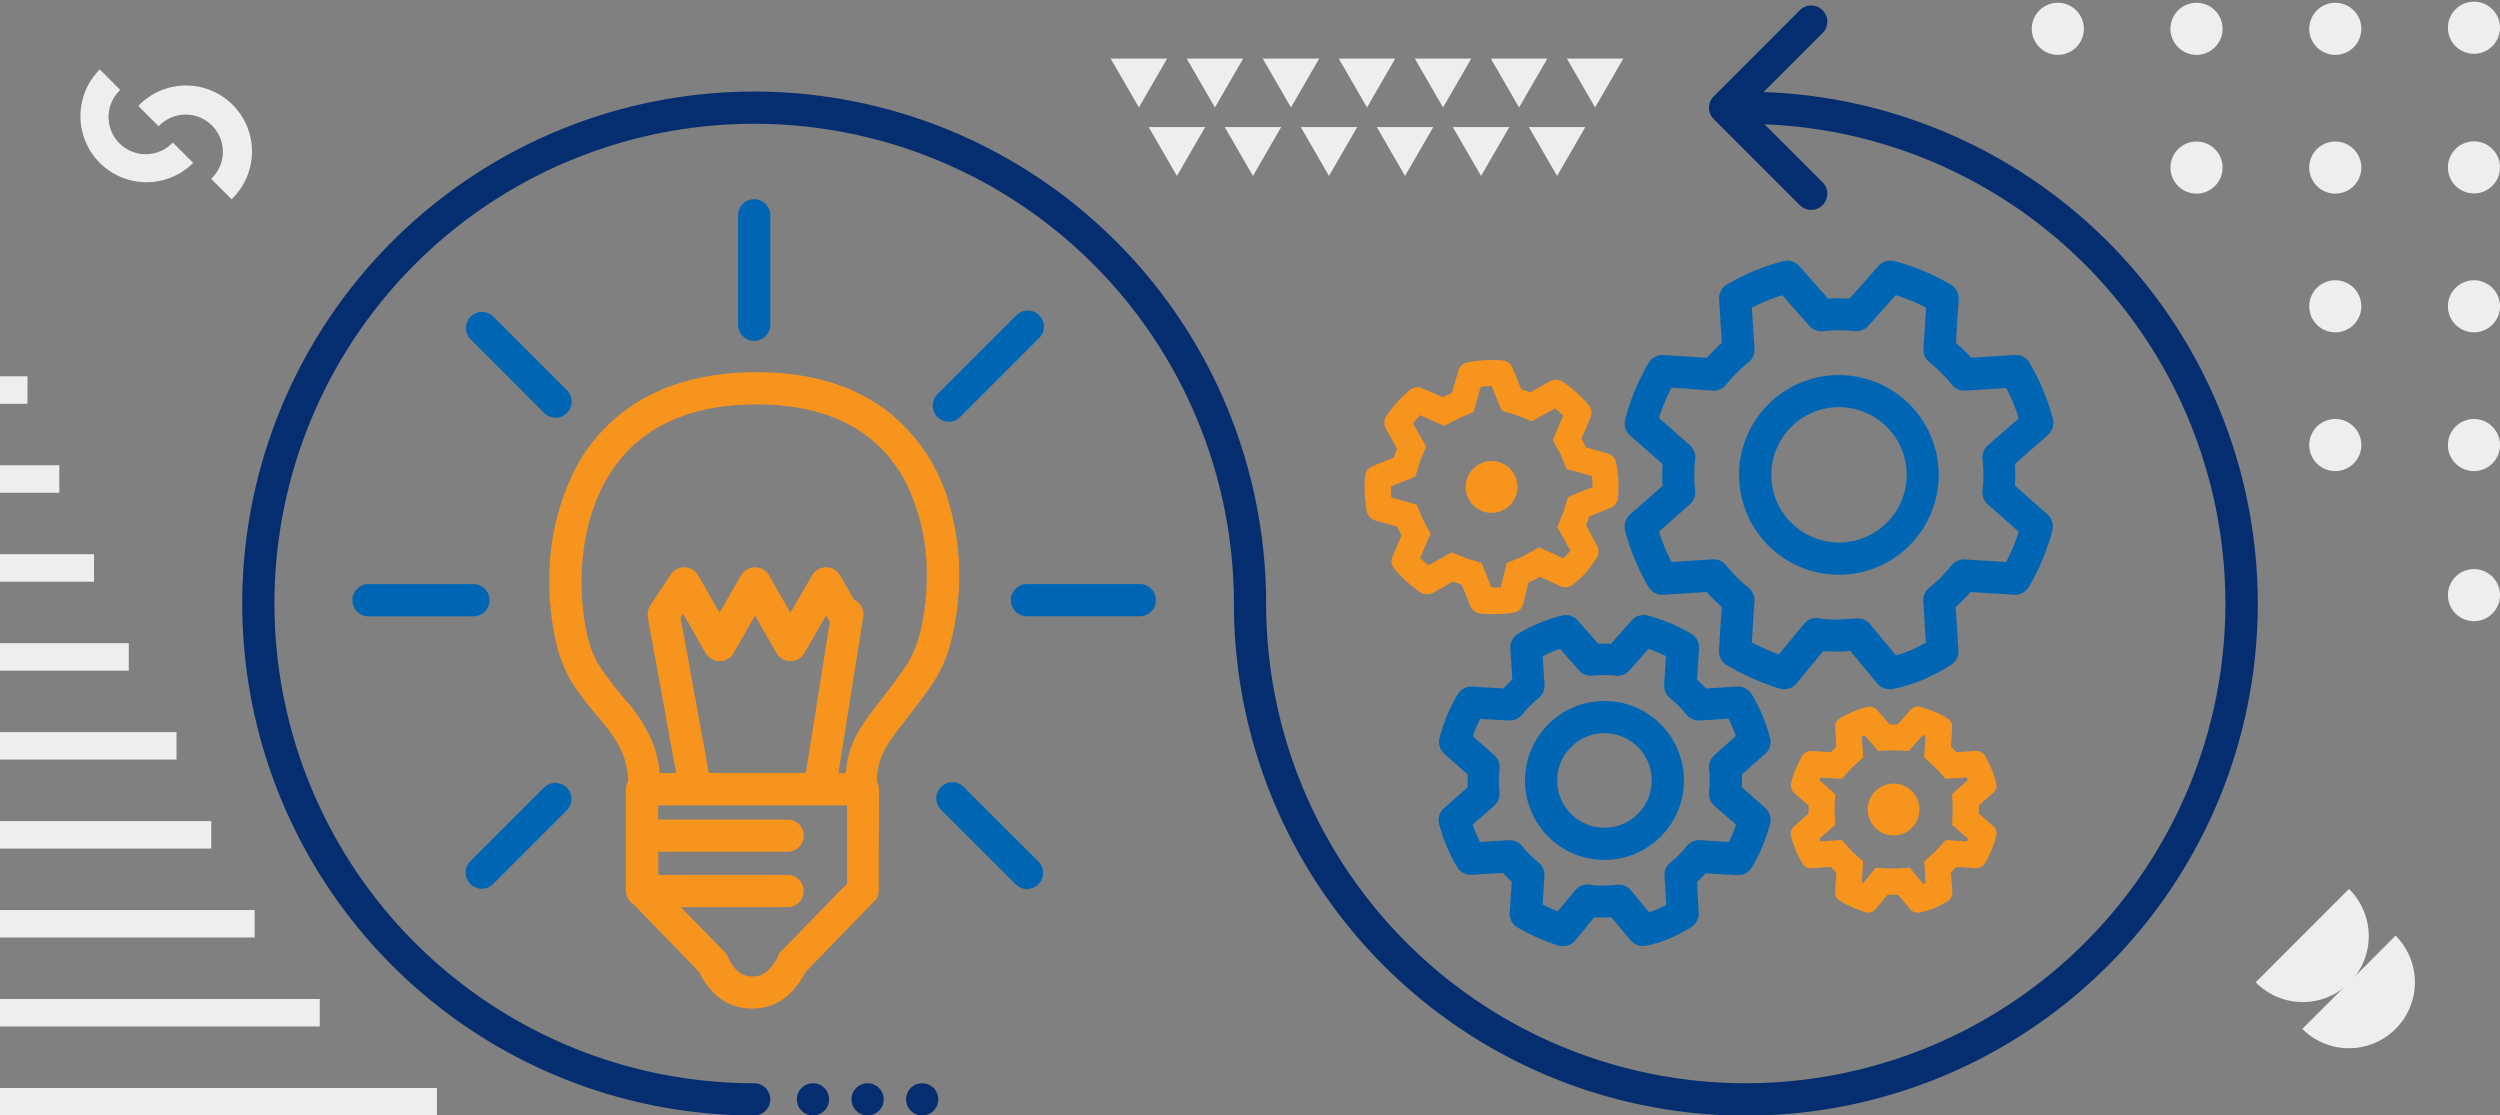 <svg xmlns="http://www.w3.org/2000/svg" viewBox="0 0 576 257"><rect x="0" y="0" width="576" height="257" fill="#808080" stroke="none"/><defs><style>.cls-1{fill:#0066b3;}.cls-2{fill:#f7941e;}.cls-3{fill:#042e6f;}.cls-4{fill:#eee;}</style></defs><g id="ART"><path class="cls-1" d="M374.42,122.21a50.27,50.27,0,0,0,5.39,13,3.7,3.7,0,0,0,3.43,1.82l10-.63a39.88,39.88,0,0,0,3.44,3.44l-.63,10a3.69,3.69,0,0,0,1.82,3.43A59.42,59.42,0,0,0,410,158.65a3.72,3.72,0,0,0,3.93-1.19l6.1-7.42h.14a20.24,20.24,0,0,0,2,.08h1.68l2.46-.16,6.21,7.51a3.74,3.74,0,0,0,3.62,1.26,35.43,35.43,0,0,0,7.06-2.18,52.67,52.67,0,0,0,6.2-3.28,3.69,3.69,0,0,0,1.82-3.43l-.63-10a41.36,41.36,0,0,0,3.44-3.44l10,.63a3.68,3.68,0,0,0,3.43-1.82,50.65,50.65,0,0,0,5.4-13,3.71,3.71,0,0,0-1.14-3.72l-7.49-6.6c.05-.82.08-1.65.08-2.49s0-1.67-.08-2.49l7.49-6.6A3.7,3.7,0,0,0,473,96.6a50.57,50.57,0,0,0-5.4-13,3.68,3.68,0,0,0-3.43-1.82l-10,.63A41.36,41.36,0,0,0,450.65,79l.63-10a3.69,3.69,0,0,0-1.82-3.43,50.57,50.57,0,0,0-13-5.4,3.7,3.7,0,0,0-3.71,1.14l-6.6,7.49c-.82-.05-1.65-.08-2.49-.08s-1.67,0-2.49.08l-6.6-7.49a3.7,3.7,0,0,0-3.71-1.14,50.57,50.57,0,0,0-13,5.4A3.69,3.69,0,0,0,396.08,69l.63,10a39.88,39.88,0,0,0-3.44,3.44l-10-.63a3.7,3.7,0,0,0-3.43,1.82,50.19,50.19,0,0,0-5.39,13,3.7,3.7,0,0,0,1.13,3.71l7.49,6.6c-.05.82-.09,1.65-.09,2.49s0,1.67.09,2.49l-7.49,6.6A3.71,3.71,0,0,0,374.42,122.21ZM394.59,90a3.71,3.71,0,0,0,3.13-1.38,33.63,33.63,0,0,1,5.13-5.13,3.71,3.71,0,0,0,1.38-3.13l-.6-9.46a42.52,42.52,0,0,1,7-2.89l6.26,7.11A3.75,3.75,0,0,0,420,76.31a31.65,31.65,0,0,1,7.28,0,3.72,3.72,0,0,0,3.18-1.24L436.77,68a42.52,42.52,0,0,1,7,2.89l-.6,9.46a3.71,3.71,0,0,0,1.38,3.13,33.63,33.63,0,0,1,5.13,5.13A3.71,3.71,0,0,0,452.77,90l9.46-.6a42.89,42.89,0,0,1,2.89,7L458,102.58a3.71,3.71,0,0,0-1.23,3.18,33.22,33.22,0,0,1,0,7.28,3.71,3.71,0,0,0,1.23,3.18l7.11,6.27a42.52,42.52,0,0,1-2.89,7l-9.46-.6a3.71,3.71,0,0,0-3.13,1.38,33.63,33.63,0,0,1-5.13,5.13,3.71,3.71,0,0,0-1.38,3.13l.6,9.52a36.74,36.74,0,0,1-3.42,1.73,27.3,27.3,0,0,1-3.49,1.21l-5.94-7.18a3.71,3.71,0,0,0-3.09-1.33l-4.23.26h-1.33a12.47,12.47,0,0,1-1.35-.05,15.27,15.27,0,0,1-1.65-.25,3.67,3.67,0,0,0-3.56,1.29l-5.82,7.06a56.77,56.77,0,0,1-6.22-2.79l.6-9.48a3.71,3.71,0,0,0-1.38-3.13,33.63,33.63,0,0,1-5.13-5.13,3.71,3.71,0,0,0-3.13-1.38l-9.46.6a42.52,42.52,0,0,1-2.89-7l7.11-6.27a3.72,3.72,0,0,0,1.24-3.18,31.65,31.65,0,0,1,0-7.28,3.72,3.72,0,0,0-1.24-3.18l-7.11-6.27a42.89,42.89,0,0,1,2.89-7Z"/><path class="cls-1" d="M423.68,132.42a23,23,0,1,0-23-23A23,23,0,0,0,423.68,132.42Zm0-38.61a15.59,15.59,0,1,1-11,4.57A15.49,15.49,0,0,1,423.68,93.81Z"/><path class="cls-1" d="M331.53,189.73a39.2,39.2,0,0,0,4.17,10,3.73,3.73,0,0,0,3.43,1.83l7.16-.45c.65.71,1.33,1.39,2,2l-.45,7.15a3.7,3.7,0,0,0,1.82,3.43,46.46,46.46,0,0,0,9.36,4.15,3.71,3.71,0,0,0,3.94-1.19l4.32-5.26c.42,0,.83,0,1.21,0h1.35l1.4-.08,4.41,5.32a3.74,3.74,0,0,0,3.62,1.26,28.17,28.17,0,0,0,5.51-1.7,43.55,43.55,0,0,0,4.79-2.53,3.72,3.72,0,0,0,1.82-3.43L391,203.2c.71-.66,1.4-1.34,2.05-2l7.15.45a3.73,3.73,0,0,0,3.44-1.83,39.2,39.2,0,0,0,4.17-10,3.73,3.73,0,0,0-1.14-3.72l-5.34-4.7c0-.49.05-1,.05-1.49s0-1-.05-1.5l5.34-4.7a3.7,3.7,0,0,0,1.14-3.71,39.42,39.42,0,0,0-4.17-10,3.73,3.73,0,0,0-3.44-1.82l-7.15.45c-.65-.71-1.33-1.4-2.05-2.05l.45-7.15a3.71,3.71,0,0,0-1.82-3.43,39.16,39.16,0,0,0-10-4.18,3.72,3.72,0,0,0-3.72,1.14l-4.71,5.34c-.49,0-1,0-1.49,0s-1,0-1.49,0l-4.7-5.34a3.72,3.72,0,0,0-3.72-1.14,39.16,39.16,0,0,0-10,4.18,3.69,3.69,0,0,0-1.82,3.43l.45,7.15c-.72.65-1.4,1.34-2,2.05l-7.16-.45a3.72,3.72,0,0,0-3.43,1.82,39.42,39.42,0,0,0-4.17,10,3.7,3.7,0,0,0,1.14,3.71l5.33,4.71c0,.49,0,1,0,1.49s0,1,0,1.49l-5.33,4.7A3.73,3.73,0,0,0,331.53,189.73ZM347.61,166a3.72,3.72,0,0,0,3.13-1.38,24.05,24.05,0,0,1,3.74-3.74,3.75,3.75,0,0,0,1.38-3.13l-.42-6.58a31.64,31.64,0,0,1,4-1.67l4.35,4.94a3.7,3.7,0,0,0,3.2,1.24,23.36,23.36,0,0,1,2.64-.15,23.1,23.1,0,0,1,2.64.15,3.69,3.69,0,0,0,3.2-1.24l4.36-4.94a33,33,0,0,1,4,1.67l-.41,6.58a3.72,3.72,0,0,0,1.38,3.13,24.49,24.49,0,0,1,3.74,3.74,3.71,3.71,0,0,0,3.13,1.38l6.58-.41a31.5,31.5,0,0,1,1.67,4L395,174a3.74,3.74,0,0,0-1.24,3.19,23.48,23.48,0,0,1,0,5.3,3.72,3.72,0,0,0,1.24,3.18L400,190a31.64,31.64,0,0,1-1.67,4l-6.58-.42a3.73,3.73,0,0,0-3.13,1.38,24.12,24.12,0,0,1-3.74,3.75,3.69,3.69,0,0,0-1.38,3.12l.42,6.63c-.72.39-1.37.72-2,1a19.71,19.71,0,0,1-2,.71l-4.12-5a3.67,3.67,0,0,0-3.08-1.34l-3.17.2h-1c-.44,0-.67,0-.92,0a11.43,11.43,0,0,1-1.16-.18,3.72,3.72,0,0,0-3.56,1.29l-4,4.83c-1.17-.46-2.37-1-3.49-1.56l.42-6.57a3.72,3.72,0,0,0-1.38-3.13,24.56,24.56,0,0,1-3.74-3.75,3.75,3.75,0,0,0-3.13-1.38L341,194a31.69,31.69,0,0,1-1.68-4l4.95-4.36a3.7,3.7,0,0,0,1.23-3.18,26.32,26.32,0,0,1-.15-2.65,26,26,0,0,1,.15-2.65A3.73,3.73,0,0,0,344.3,174l-4.95-4.36a31.55,31.55,0,0,1,1.68-4Z"/><path class="cls-2" d="M343.61,88.94h.08l1.21,3L346,94.62l2.76.83c.5.15,1,.33,1.51.53l2.67,1.08,2.5-1.4,2.83-1.57a23.2,23.2,0,0,1,1.88,1.68l-1.25,2.94-1.14,2.66,1.38,2.55c.13.23.25.47.37.71s.22.49.32.74l1.12,2.67,2.78.79,3.07.87a23.68,23.68,0,0,1,.13,2.53l-3,1.2-2.66,1.08-.84,2.74c-.16.51-.34,1-.54,1.53l-1.08,2.66,1.4,2.51,1.6,2.87c-.28.38-.54.71-.82,1s-.51.56-.8.84l-2.78-1.29-2.77-1.28-2.67,1.48-.83.46-.54.26-.11.06-.51.21-2.82,1.16-.73,2.95-.67,2.7c-.55,0-1.12,0-1.71,0h-.4l-1.21-3-1.07-2.66-2.75-.84a15.14,15.14,0,0,1-1.52-.53l-2.67-1.08-2.51,1.4-2.82,1.57a23.2,23.2,0,0,1-1.88-1.68l1.25-2.94,1.13-2.66-1.37-2.55c-.13-.23-.25-.46-.37-.71s-.22-.49-.32-.73l-1.12-2.68-2.78-.79-3.08-.87a23.68,23.68,0,0,1-.12-2.53l3-1.2,2.66-1.08.84-2.75a15.18,15.18,0,0,1,.54-1.51l1.08-2.67-1.4-2.51-1.58-2.83a24.93,24.93,0,0,1,1.69-1.88L330.17,97l2.66,1.13,2.54-1.37c.24-.13.48-.26.73-.37s.49-.23.74-.33l2.67-1.12.79-2.78.87-3.07a22,22,0,0,1,2.44-.13h0m0-6a28.49,28.49,0,0,0-5.51.53,2.76,2.76,0,0,0-2.13,2l-1.45,5.08-1,.45c-.34.16-.66.33-1,.51l-4.86-2.08a2.89,2.89,0,0,0-1.08-.22,2.81,2.81,0,0,0-1.78.65,29.19,29.19,0,0,0-5.39,6,2.74,2.74,0,0,0-.12,2.88l2.59,4.65c-.27.67-.51,1.34-.72,2l-4.94,2a2.72,2.72,0,0,0-1.71,2.31,29.25,29.25,0,0,0,.41,8.07,2.79,2.79,0,0,0,1.95,2.13l5.09,1.44c.14.34.28.68.44,1s.34.67.51,1l-2.07,4.86a2.76,2.76,0,0,0,.42,2.85,29.32,29.32,0,0,0,6,5.4,2.76,2.76,0,0,0,1.54.47,2.79,2.79,0,0,0,1.34-.35l4.65-2.59c.66.27,1.34.51,2,.72l2,4.93a2.78,2.78,0,0,0,2.32,1.72c.9.07,1.88.12,2.87.12a31.63,31.63,0,0,0,4.73-.34,2.75,2.75,0,0,0,2.26-2.06l1.21-4.9c.29-.12.57-.24.82-.36l.76-.36.15-.08.91-.5,4.65,2.15a2.79,2.79,0,0,0,1.16.25,2.75,2.75,0,0,0,1.67-.56,20.86,20.86,0,0,0,3.15-2.9,34.72,34.72,0,0,0,2.4-3.23,2.74,2.74,0,0,0,.12-2.88L365.42,121c.27-.67.51-1.34.72-2l4.94-2a2.74,2.74,0,0,0,1.71-2.32,28.83,28.83,0,0,0-.42-8.06,2.75,2.75,0,0,0-1.95-2.13l-5.08-1.44c-.14-.34-.29-.67-.45-1s-.33-.66-.5-1l2.07-4.86a2.74,2.74,0,0,0-.43-2.85,29.27,29.27,0,0,0-6-5.4,2.76,2.76,0,0,0-1.54-.47,2.79,2.79,0,0,0-1.34.35l-4.65,2.59a20.3,20.3,0,0,0-2-.71l-2-4.94a2.75,2.75,0,0,0-2.31-1.72c-.85-.07-1.7-.11-2.55-.11Z"/><path class="cls-2" d="M429.55,169.37l1.31,1.48,1.91,2.17,2.88-.14.63,0,.64,0,2.88.14,1.91-2.17,1.31-1.48.61.25-.12,2-.18,2.88,2.13,1.94a12.17,12.17,0,0,1,.88.88l1.94,2.12,2.86-.19,2-.12c.09.2.17.41.25.61l-1.48,1.31L449.76,183l.14,2.89c0,.2,0,.41,0,.62s0,.41,0,.61l-.14,2.9,2.17,1.91,1.49,1.31c-.09.21-.17.42-.26.62l-2-.13-2.86-.18-1.94,2.12a12.45,12.45,0,0,1-.89.89l-2.12,1.94.18,2.87.13,2.08-.35.16-.19.08-1.19-1.43L440,199.9l-3.05.19-.76,0h-.57l-.4,0-3.05-.17-1.93,2.35-1,1.21-.28-.12.13-2,.18-2.87-2.12-1.94a12.45,12.45,0,0,1-.89-.89l-1.94-2.12-2.87.18-2,.13c-.09-.2-.18-.41-.26-.62l1.49-1.31,2.17-1.91-.15-2.89c0-.21,0-.41,0-.62s0-.42,0-.62l.15-2.89-2.17-1.92-1.49-1.31c.08-.2.17-.41.26-.61l2,.12,2.87.19,1.94-2.13c.28-.3.58-.6.89-.88l2.12-1.94-.18-2.87-.13-2,.62-.25m12.3-6.57a2.32,2.32,0,0,0-1.73.78l-2.91,3.31-.93,0c-.31,0-.62,0-.92,0l-2.91-3.31a2.34,2.34,0,0,0-2.31-.71,24.55,24.55,0,0,0-6.22,2.59,2.3,2.3,0,0,0-1.13,2.13l.28,4.43a16.91,16.91,0,0,0-1.27,1.27l-4.43-.28h-.14a2.32,2.32,0,0,0-2,1.13,24.45,24.45,0,0,0-2.58,6.23,2.29,2.29,0,0,0,.7,2.3l3.31,2.92c0,.3,0,.61,0,.92s0,.62,0,.92l-3.31,2.92a2.29,2.29,0,0,0-.7,2.3,24.53,24.53,0,0,0,2.58,6.22,2.32,2.32,0,0,0,2,1.14h.14l4.43-.28c.4.44.83.87,1.27,1.27l-.28,4.43a2.3,2.3,0,0,0,1.13,2.13,28.32,28.32,0,0,0,5.8,2.57,2.22,2.22,0,0,0,.67.1,2.29,2.29,0,0,0,1.77-.84l2.68-3.26.75,0h.84l.86,0,2.73,3.3a2.32,2.32,0,0,0,1.78.83,2.59,2.59,0,0,0,.47-.05,17.34,17.34,0,0,0,3.41-1,28.49,28.49,0,0,0,3-1.57,2.3,2.3,0,0,0,1.12-2.13L449.5,201c.44-.4.86-.83,1.27-1.27l4.43.28h.14a2.29,2.29,0,0,0,2-1.14,24.55,24.55,0,0,0,2.59-6.22,2.29,2.29,0,0,0-.71-2.3l-3.3-2.92c0-.3,0-.61,0-.92s0-.62,0-.93l3.3-2.91a2.29,2.29,0,0,0,.71-2.3,24.4,24.4,0,0,0-2.59-6.22,2.29,2.29,0,0,0-2-1.14h-.14l-4.43.28c-.41-.45-.83-.87-1.27-1.27l.27-4.44a2.29,2.29,0,0,0-1.12-2.12,24.55,24.55,0,0,0-6.22-2.59,2.36,2.36,0,0,0-.58-.07Z"/><path class="cls-1" d="M369.66,198.13a18.31,18.31,0,1,0-18.3-18.31A18.31,18.31,0,0,0,369.66,198.13Zm0-29.2a10.89,10.89,0,1,1-7.69,3.19A10.81,10.81,0,0,1,369.66,168.93Z"/><path class="cls-2" d="M221,132.78a59.42,59.42,0,0,0-2.11-16A41.53,41.53,0,0,0,205,95.16c-7.28-5.82-17.41-9.42-30.66-9.4-9.13,0-16.79,1.64-23.1,4.55a39.64,39.64,0,0,0-19.54,19.43,56.92,56.92,0,0,0-5.14,24.34A61.67,61.67,0,0,0,127.91,147a31.86,31.86,0,0,0,3.44,9.51c3.31,5.49,7,9,9.43,12.43a20.54,20.54,0,0,1,2.88,5.24,19.65,19.65,0,0,1,1.07,5.77,3.72,3.72,0,0,0-.51,1.84c0,.43,0,4.62,0,10.64v.06c0,3.65,0,8,0,12.53,0,.07,0,.13,0,.2a3.72,3.72,0,0,0,1.78,3.16L161.14,224a16.51,16.51,0,0,0,4.2,5.59,12.39,12.39,0,0,0,8,2.78,12.65,12.65,0,0,0,4.49-.79,13,13,0,0,0,5-3.53,19.74,19.74,0,0,0,2.76-4.09l15.77-16.25.06,0h0a3.68,3.68,0,0,0,1.05-2.58c0-12.15.06-22.56.06-23.27a3.65,3.65,0,0,0-.49-1.8,16.73,16.73,0,0,1,.76-4.92,16.12,16.12,0,0,1,1.57-3.33c2-3.42,6-7.6,11-15.07a31.31,31.31,0,0,0,4-10.08A61,61,0,0,0,221,132.78Zm-41.63,87.33a11.41,11.41,0,0,1-2.62,3.67,4.67,4.67,0,0,1-1.45.87,5.1,5.1,0,0,1-1.87.32,4.89,4.89,0,0,1-3.33-1.1,9.88,9.88,0,0,1-2.51-3.62,3.77,3.77,0,0,0-.73-1h0L156.88,209h24.59a3.71,3.71,0,0,0,0-7.42h-29.8c0-1.85,0-3.64,0-5.34h29.81a3.71,3.71,0,1,0,0-7.42H151.65v-3.25h43.53c0,3.94,0,10.59,0,18L180,219.16h0A3.22,3.22,0,0,0,179.32,220.11Zm-21.95-78.65,5.16,9a3.72,3.72,0,0,0,6.44,0l4.94-8.62,4.94,8.62a3.72,3.72,0,0,0,6.44,0l5-8.63.85,1.49-5.52,34.77H163.32l-6.52-35.79Zm51.91,11.1c-4.21,6.27-7.58,10-10.23,13.89a25.33,25.33,0,0,0-3.22,6.33,23.11,23.11,0,0,0-1,5.33h-1.7l5.71-36a3.7,3.7,0,0,0-2.13-3.95l-3.21-5.6a3.72,3.72,0,0,0-6.44,0l-5,8.62-4.94-8.62a3.72,3.72,0,0,0-6.44,0l-4.94,8.62-4.94-8.62a3.71,3.71,0,0,0-6.31-.2l-4.72,7.11-.11.23a2.93,2.93,0,0,0-.21.39c0,.11-.07.22-.11.33s-.08.23-.1.36a2.35,2.35,0,0,0-.05.37c0,.12,0,.23,0,.35a3.28,3.28,0,0,0,0,.43,1.18,1.18,0,0,0,0,.26l6.54,35.93H152a25.94,25.94,0,0,0-1.38-6.4,33.36,33.36,0,0,0-6.18-10.06,72,72,0,0,1-6.76-8.93,25.44,25.44,0,0,1-2.55-7.27A54.43,54.43,0,0,1,134,134.08a53.83,53.83,0,0,1,1.86-14.26c2-7.1,5.61-13.69,11.61-18.52s14.5-8.11,26.89-8.12c8,0,14.3,1.41,19.35,3.71a31.12,31.12,0,0,1,15.48,15.28,47.91,47.91,0,0,1,4.34,20.61,54,54,0,0,1-1.35,12.15A24.82,24.82,0,0,1,209.28,152.56Z"/><path class="cls-1" d="M222.06,181.33a3.71,3.71,0,0,0-5.25,5.25L234,203.74a3.71,3.71,0,0,0,5.25-5.25Z"/><path class="cls-1" d="M130.64,95.16a3.71,3.71,0,0,0,0-5.25L113.55,72.83a3.71,3.71,0,0,0-5.24,5.24l17.08,17.09A3.71,3.71,0,0,0,130.64,95.16Z"/><path class="cls-1" d="M221.2,96.09l18-18A3.71,3.71,0,1,0,234,72.83l-18,18a3.71,3.71,0,0,0,5.25,5.25Z"/><path class="cls-1" d="M113.55,203.74l17.09-17.09a3.71,3.71,0,0,0-5.25-5.24l-17.08,17.08a3.71,3.71,0,0,0,5.24,5.25Z"/><path class="cls-1" d="M262.62,134.57h-26a3.71,3.71,0,0,0,0,7.42h26a3.71,3.71,0,0,0,0-7.42Z"/><path class="cls-1" d="M81.19,138.28A3.72,3.72,0,0,0,84.91,142h24.16a3.71,3.71,0,1,0,0-7.42H84.91A3.72,3.72,0,0,0,81.19,138.28Z"/><path class="cls-1" d="M177.48,75V49.42a3.72,3.72,0,0,0-7.43,0V75a3.72,3.72,0,0,0,7.43,0Z"/><path class="cls-3" d="M406.32,21.21l13.6-13.6a3.71,3.71,0,0,0-5.25-5.25L394.85,22.19a3.71,3.71,0,0,0,0,5.25l19.82,19.83A3.71,3.71,0,0,0,419.92,42L406.54,28.64A110.51,110.51,0,1,1,291.71,139.05,117.95,117.95,0,1,0,173.76,257a3.71,3.71,0,1,0,0-7.42A110.53,110.53,0,1,1,284.29,139.05a117.95,117.95,0,1,0,122-117.84Z"/><circle class="cls-2" cx="343.66" cy="112.2" r="5.97"/><circle class="cls-2" cx="436.28" cy="186.51" r="5.97"/><path class="cls-3" d="M187.31,249.58a3.71,3.71,0,1,0,3.71,3.71,3.71,3.71,0,0,0-3.71-3.71Z"/><path class="cls-3" d="M199.89,249.58a3.71,3.71,0,1,0,3.71,3.71,3.71,3.71,0,0,0-3.71-3.71Z"/><path class="cls-3" d="M212.46,249.58a3.71,3.71,0,1,0,3.72,3.71,3.71,3.71,0,0,0-3.72-3.71Z"/><path class="cls-4" d="M474.12.64a6,6,0,1,0,6,6A6,6,0,0,0,474.12.64Z"/><path class="cls-4" d="M506.08.64a6,6,0,1,0,6,6A6,6,0,0,0,506.08.64Z"/><path class="cls-4" d="M538.05.64a6,6,0,1,0,6,6A6,6,0,0,0,538.05.64Z"/><path class="cls-4" d="M506.08,32.61a6,6,0,1,0,6,6A6,6,0,0,0,506.08,32.61Z"/><path class="cls-4" d="M538.05,32.61a6,6,0,1,0,6,6A6,6,0,0,0,538.05,32.61Z"/><path class="cls-4" d="M570,44.57a6,6,0,1,0-6-6A6,6,0,0,0,570,44.57Z"/><path class="cls-4" d="M538.05,64.57a6,6,0,1,0,6,6A6,6,0,0,0,538.05,64.57Z"/><path class="cls-4" d="M570,64.57a6,6,0,1,0,6,6A6,6,0,0,0,570,64.57Z"/><path class="cls-4" d="M538.05,96.54a6,6,0,1,0,6,6A6,6,0,0,0,538.05,96.54Z"/><path class="cls-4" d="M570,96.54a6,6,0,1,0,6,6A6,6,0,0,0,570,96.54Z"/><path class="cls-4" d="M570,131.12a6,6,0,1,0,6,6A6,6,0,0,0,570,131.12Z"/><path class="cls-4" d="M570,.39a6,6,0,1,0,6,6A6,6,0,0,0,570,.39Z"/><rect class="cls-4" y="250.67" width="100.67" height="6.33"/><rect class="cls-4" y="230.17" width="73.67" height="6.33"/><rect class="cls-4" y="209.67" width="58.67" height="6.33"/><rect class="cls-4" y="189.18" width="48.67" height="6.33"/><rect class="cls-4" y="168.68" width="40.67" height="6.33"/><rect class="cls-4" y="148.19" width="29.67" height="6.33"/><rect class="cls-4" y="127.69" width="21.67" height="6.33"/><rect class="cls-4" y="107.2" width="13.67" height="6.33"/><rect class="cls-4" y="86.7" width="6.33" height="6.33"/><polygon class="cls-4" points="358.75 40.54 365.26 29.28 352.25 29.28 358.75 40.54"/><polygon class="cls-4" points="341.24 40.54 347.74 29.28 334.73 29.28 341.24 40.54"/><polygon class="cls-4" points="323.72 40.54 330.22 29.28 317.21 29.28 323.72 40.54"/><polygon class="cls-4" points="306.2 40.54 312.7 29.28 299.7 29.28 306.2 40.54"/><polygon class="cls-4" points="288.68 40.54 295.18 29.28 282.18 29.28 288.68 40.54"/><polygon class="cls-4" points="271.16 40.54 277.67 29.28 264.66 29.28 271.16 40.54"/><polygon class="cls-4" points="356.5 13.5 343.49 13.5 349.99 24.76 356.5 13.5"/><polygon class="cls-4" points="374.01 13.5 361.01 13.5 367.51 24.76 374.01 13.5"/><polygon class="cls-4" points="338.98 13.5 325.97 13.5 332.48 24.76 338.98 13.5"/><polygon class="cls-4" points="321.46 13.5 308.45 13.5 314.96 24.76 321.46 13.5"/><polygon class="cls-4" points="303.94 13.5 290.94 13.5 297.44 24.76 303.94 13.5"/><polygon class="cls-4" points="286.42 13.5 273.42 13.5 279.92 24.76 286.42 13.5"/><polygon class="cls-4" points="268.9 13.5 255.9 13.5 262.4 24.76 268.9 13.5"/><path class="cls-4" d="M39.81,32.83a8.56,8.56,0,1,1-12.1-12.1L23,16A15.2,15.2,0,1,0,44.51,37.53Z"/><path class="cls-4" d="M36.55,29.1a8.56,8.56,0,1,1,12.1,12.1l4.7,4.7A15.2,15.2,0,1,0,31.86,24.41Z"/><path class="cls-4" d="M541.2,204.82l-21.49,21.5a15.2,15.2,0,1,0,21.49-21.5Z"/><path class="cls-4" d="M551.94,237.06a15.19,15.19,0,0,0,0-21.49L541.2,226.32l-10.75,10.74A15.19,15.19,0,0,0,551.94,237.06Z"/></g></svg>
